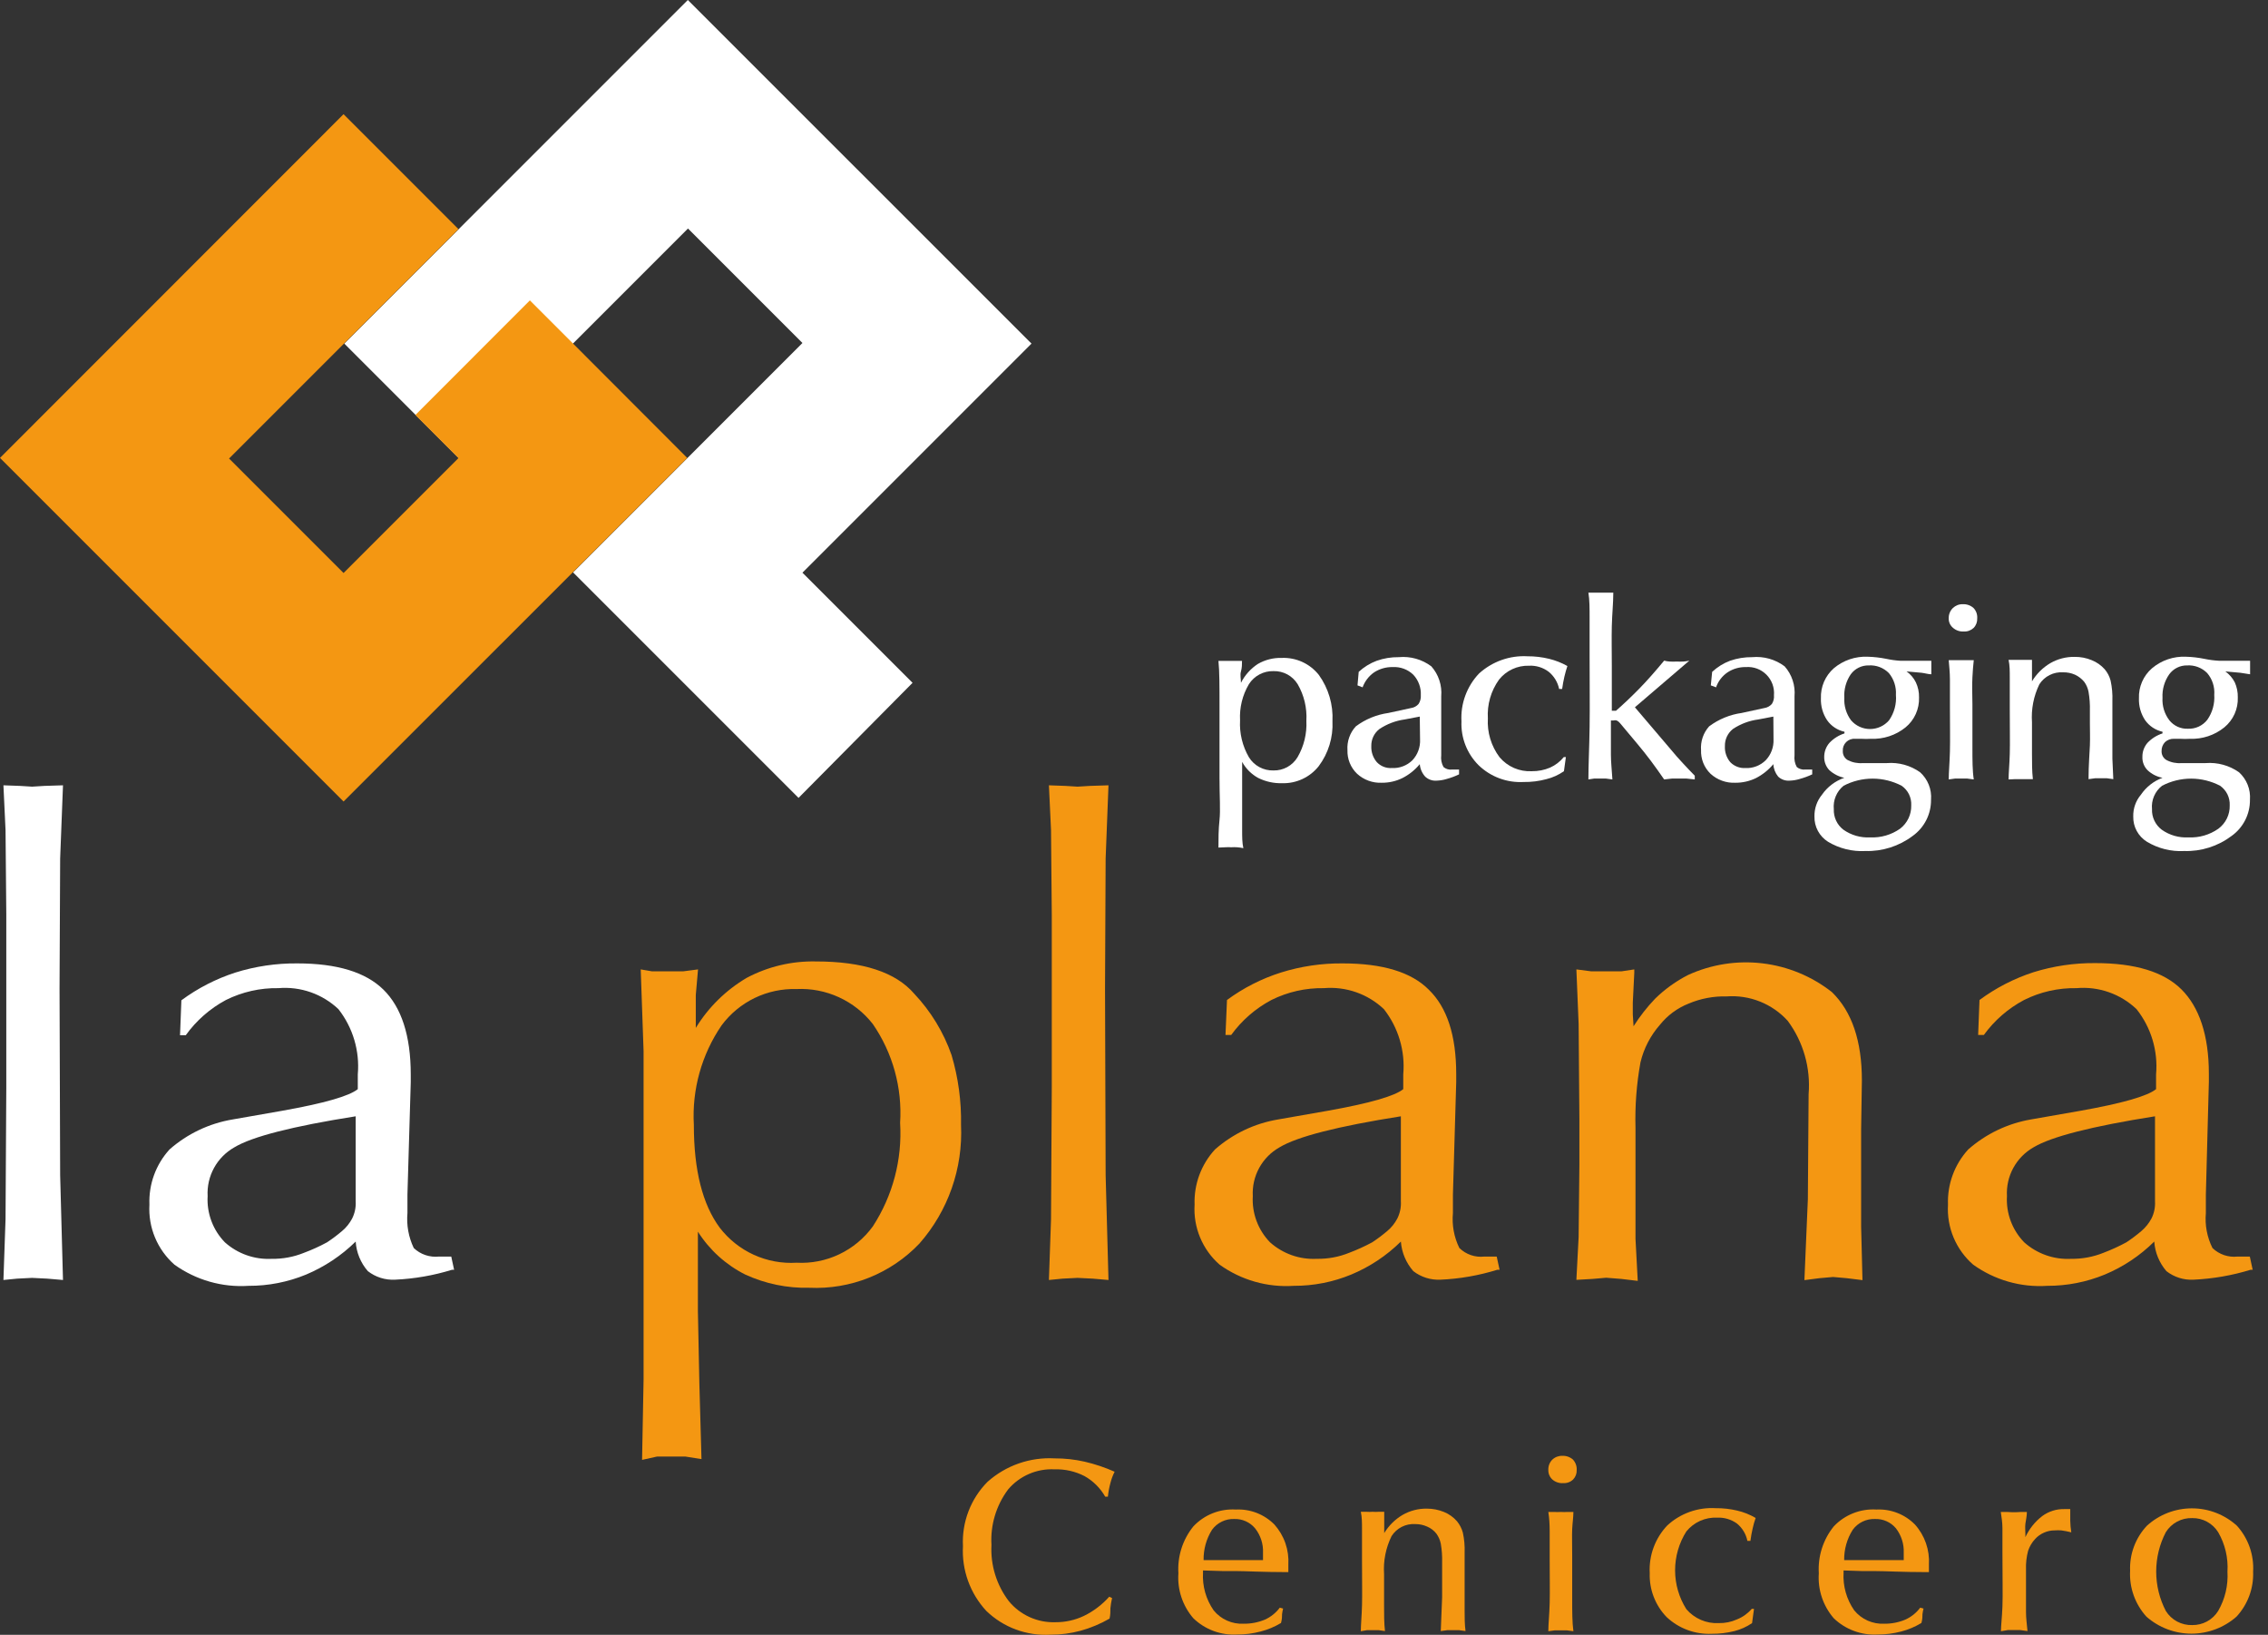 <svg xmlns="http://www.w3.org/2000/svg" width="111" height="80" viewBox="0 0 111 80" fill="none"><rect x="0" y="0" width="111" height="80" fill="#333333" stroke="none"/><g clip-path="url(#clip0)"><path d="M59.633 41.476C59.633 41.05 59.633 40.602 59.685 40.125C59.736 39.648 59.685 38.965 59.685 38.076C59.685 36.681 59.685 35.499 59.685 34.545C59.685 33.59 59.685 32.841 59.633 32.342H59.905H60.213H60.522H60.786C60.786 32.511 60.786 32.68 60.735 32.856C60.683 33.032 60.735 33.216 60.735 33.414C60.925 33.038 61.211 32.719 61.564 32.489C61.919 32.285 62.323 32.183 62.732 32.195C63.078 32.181 63.423 32.249 63.738 32.393C64.053 32.537 64.329 32.754 64.545 33.025C65.019 33.683 65.255 34.483 65.213 35.294C65.252 36.084 65.013 36.863 64.538 37.496C64.325 37.764 64.053 37.977 63.744 38.121C63.434 38.265 63.095 38.336 62.754 38.326C62.347 38.338 61.944 38.25 61.579 38.069C61.247 37.888 60.974 37.615 60.793 37.283V39.068C60.793 39.802 60.793 40.301 60.793 40.624C60.793 40.947 60.793 41.248 60.852 41.505C60.751 41.483 60.647 41.468 60.544 41.461C60.448 41.454 60.353 41.454 60.257 41.461C60.162 41.454 60.066 41.454 59.971 41.461L59.633 41.476ZM63.936 35.272C63.973 34.646 63.825 34.022 63.51 33.48C63.386 33.279 63.212 33.115 63.005 33.002C62.797 32.89 62.564 32.835 62.328 32.841C62.089 32.835 61.852 32.89 61.642 33.002C61.43 33.114 61.252 33.279 61.124 33.48C60.807 34.014 60.657 34.63 60.691 35.25C60.656 35.881 60.807 36.509 61.124 37.056C61.25 37.26 61.428 37.427 61.639 37.54C61.851 37.654 62.088 37.709 62.328 37.702C62.563 37.707 62.796 37.65 63.002 37.537C63.208 37.423 63.381 37.257 63.503 37.056C63.818 36.516 63.968 35.896 63.936 35.272Z" fill="white"></path><path d="M69.486 37.394C69.252 37.678 68.962 37.91 68.634 38.076C68.321 38.229 67.977 38.307 67.628 38.304C67.407 38.314 67.186 38.28 66.978 38.204C66.771 38.129 66.58 38.013 66.417 37.863C66.261 37.714 66.139 37.533 66.058 37.333C65.977 37.134 65.939 36.919 65.947 36.703C65.933 36.492 65.962 36.28 66.033 36.081C66.103 35.882 66.214 35.699 66.358 35.543C66.823 35.196 67.369 34.971 67.944 34.89L69.06 34.648C69.202 34.629 69.333 34.558 69.427 34.449C69.51 34.324 69.549 34.174 69.537 34.023C69.547 33.84 69.519 33.656 69.456 33.483C69.393 33.31 69.296 33.152 69.17 33.018C69.036 32.888 68.877 32.788 68.703 32.724C68.528 32.66 68.342 32.632 68.157 32.643C67.837 32.637 67.522 32.727 67.254 32.9C66.994 33.08 66.796 33.337 66.688 33.634L66.439 33.539L66.497 32.878C66.753 32.641 67.052 32.457 67.378 32.335C67.725 32.213 68.09 32.154 68.458 32.158C69.026 32.105 69.594 32.264 70.051 32.606C70.228 32.805 70.362 33.038 70.445 33.291C70.528 33.543 70.559 33.81 70.536 34.075V36.96C70.512 37.158 70.55 37.358 70.646 37.533C70.702 37.581 70.767 37.617 70.838 37.639C70.909 37.661 70.983 37.667 71.057 37.658H71.108H71.409V37.893C71.213 37.987 71.01 38.063 70.8 38.12C70.64 38.169 70.475 38.196 70.308 38.201C70.206 38.209 70.104 38.195 70.008 38.161C69.912 38.127 69.824 38.073 69.75 38.003C69.598 37.834 69.505 37.62 69.486 37.394ZM69.486 35.066L68.751 35.206C68.308 35.267 67.883 35.427 67.511 35.675C67.383 35.774 67.281 35.901 67.212 36.046C67.143 36.192 67.109 36.352 67.114 36.512C67.102 36.799 67.199 37.08 67.386 37.298C67.48 37.397 67.594 37.473 67.721 37.523C67.848 37.572 67.984 37.593 68.12 37.584C68.305 37.594 68.49 37.565 68.663 37.499C68.836 37.434 68.994 37.333 69.126 37.203C69.254 37.066 69.353 36.906 69.417 36.73C69.481 36.555 69.51 36.369 69.5 36.182L69.486 35.066Z" fill="white"></path><path d="M76.534 37.048H76.637L76.542 37.739C76.282 37.92 75.991 38.052 75.683 38.128C75.319 38.226 74.944 38.273 74.567 38.267C74.163 38.289 73.759 38.228 73.38 38.086C73.001 37.945 72.655 37.726 72.364 37.445C72.084 37.165 71.864 36.83 71.72 36.461C71.576 36.092 71.51 35.697 71.527 35.301C71.502 34.873 71.566 34.444 71.714 34.041C71.862 33.638 72.09 33.27 72.386 32.959C72.706 32.668 73.08 32.444 73.487 32.299C73.894 32.154 74.326 32.091 74.758 32.115C75.114 32.113 75.469 32.155 75.815 32.239C76.128 32.316 76.43 32.434 76.711 32.592C76.659 32.753 76.608 32.922 76.564 33.113C76.52 33.304 76.483 33.502 76.454 33.715H76.307C76.238 33.383 76.057 33.084 75.793 32.871C75.517 32.663 75.176 32.559 74.831 32.577C74.55 32.569 74.271 32.626 74.016 32.745C73.761 32.863 73.537 33.04 73.363 33.26C72.969 33.81 72.777 34.479 72.819 35.154C72.778 35.836 72.981 36.51 73.392 37.056C73.585 37.284 73.827 37.464 74.101 37.583C74.375 37.701 74.673 37.755 74.971 37.739C75.278 37.743 75.583 37.683 75.866 37.562C76.126 37.445 76.355 37.269 76.534 37.048Z" fill="white"></path><path d="M77.739 38.142C77.739 37.452 77.783 36.601 77.798 35.595C77.813 34.589 77.798 33.436 77.798 32.122C77.798 31.388 77.798 30.727 77.798 30.25C77.798 29.773 77.798 29.354 77.739 29.002H78.033H78.363H78.679H78.958C78.958 29.508 78.899 30.059 78.885 30.639C78.87 31.219 78.885 31.872 78.885 32.577V34.78H79.09C79.45 34.464 79.824 34.112 80.221 33.708C80.617 33.304 81.014 32.849 81.447 32.328C81.533 32.352 81.622 32.367 81.711 32.372C81.829 32.38 81.946 32.38 82.064 32.372C82.176 32.379 82.289 32.379 82.401 32.372C82.496 32.365 82.589 32.35 82.68 32.328L80.015 34.611L81.777 36.681C81.968 36.916 82.167 37.137 82.365 37.35C82.563 37.562 82.754 37.768 82.945 37.959V38.142L82.541 38.099H82.181H81.829L81.447 38.142C81.234 37.834 81.021 37.533 80.801 37.239C80.581 36.946 80.353 36.659 80.118 36.38L79.288 35.389C79.245 35.334 79.19 35.289 79.127 35.257C79.072 35.241 79.013 35.241 78.958 35.257H78.841V36.131C78.841 36.351 78.841 36.615 78.841 36.946C78.841 37.276 78.885 37.68 78.914 38.142L78.598 38.099H78.305H78.018L77.739 38.142Z" fill="white"></path><path d="M86.791 37.394C86.556 37.676 86.267 37.908 85.94 38.076C85.626 38.228 85.282 38.306 84.934 38.304C84.712 38.314 84.49 38.281 84.281 38.205C84.071 38.13 83.879 38.013 83.715 37.863C83.561 37.713 83.44 37.532 83.36 37.333C83.281 37.133 83.244 36.918 83.252 36.703C83.237 36.493 83.264 36.282 83.332 36.083C83.4 35.883 83.508 35.7 83.649 35.543C84.115 35.196 84.66 34.971 85.235 34.89L86.351 34.648C86.493 34.627 86.623 34.556 86.718 34.449C86.799 34.323 86.835 34.173 86.821 34.023C86.836 33.839 86.811 33.653 86.748 33.479C86.684 33.305 86.584 33.147 86.453 33.016C86.323 32.885 86.165 32.783 85.992 32.719C85.818 32.654 85.632 32.629 85.448 32.643C85.13 32.636 84.818 32.726 84.552 32.9C84.289 33.077 84.091 33.335 83.987 33.634L83.73 33.539L83.796 32.878C84.049 32.642 84.346 32.457 84.669 32.335C85.019 32.213 85.386 32.154 85.756 32.158C86.322 32.106 86.887 32.266 87.342 32.606C87.519 32.805 87.653 33.038 87.736 33.291C87.819 33.543 87.85 33.81 87.827 34.075V36.96C87.803 37.158 87.841 37.358 87.937 37.533C87.995 37.581 88.061 37.617 88.133 37.638C88.205 37.66 88.281 37.666 88.355 37.658H88.385H88.693V37.893C88.495 37.987 88.288 38.063 88.076 38.12C87.917 38.169 87.751 38.197 87.584 38.201C87.483 38.209 87.38 38.195 87.284 38.161C87.188 38.127 87.1 38.073 87.026 38.003C86.885 37.83 86.802 37.617 86.791 37.394ZM86.791 35.066L86.057 35.206C85.611 35.264 85.183 35.425 84.809 35.675C84.684 35.775 84.584 35.903 84.516 36.048C84.448 36.193 84.416 36.352 84.42 36.512C84.405 36.798 84.5 37.079 84.684 37.298C84.779 37.395 84.894 37.471 85.02 37.52C85.147 37.57 85.283 37.592 85.418 37.584C85.602 37.594 85.786 37.565 85.958 37.499C86.13 37.433 86.286 37.332 86.417 37.203C86.546 37.067 86.647 36.907 86.712 36.731C86.778 36.556 86.807 36.369 86.799 36.182L86.791 35.066Z" fill="white"></path><path d="M90.264 38.062C89.99 38.005 89.737 37.876 89.53 37.687C89.365 37.513 89.275 37.281 89.28 37.041C89.278 36.787 89.37 36.541 89.537 36.351C89.74 36.138 89.992 35.979 90.272 35.889V35.808C89.927 35.733 89.623 35.531 89.42 35.242C89.21 34.925 89.104 34.55 89.119 34.17C89.109 33.894 89.16 33.619 89.269 33.365C89.379 33.111 89.543 32.885 89.75 32.702C90.213 32.312 90.805 32.111 91.41 32.137C91.713 32.145 92.015 32.179 92.313 32.239C92.543 32.289 92.776 32.321 93.01 32.335H93.605H93.95H94.523V32.996C94.383 32.996 94.222 32.944 94.046 32.922L93.311 32.856C93.505 32.994 93.662 33.178 93.766 33.392C93.874 33.621 93.927 33.873 93.921 34.126C93.931 34.406 93.877 34.683 93.762 34.938C93.648 35.193 93.476 35.417 93.26 35.595C92.781 35.981 92.178 36.179 91.564 36.153C91.41 36.163 91.255 36.163 91.101 36.153H90.786C90.706 36.147 90.626 36.159 90.552 36.187C90.477 36.215 90.409 36.259 90.353 36.315C90.297 36.371 90.253 36.439 90.225 36.514C90.197 36.588 90.185 36.668 90.191 36.748C90.186 36.837 90.206 36.927 90.248 37.006C90.291 37.085 90.355 37.151 90.433 37.195C90.659 37.312 90.914 37.363 91.167 37.342H92.349C92.926 37.296 93.501 37.455 93.972 37.79C94.159 37.958 94.304 38.166 94.397 38.399C94.49 38.632 94.528 38.884 94.508 39.134C94.512 39.481 94.432 39.824 94.275 40.133C94.117 40.442 93.888 40.709 93.605 40.91C92.939 41.41 92.124 41.669 91.292 41.645C90.651 41.679 90.014 41.521 89.464 41.19C89.257 41.059 89.087 40.876 88.971 40.66C88.855 40.444 88.797 40.201 88.803 39.956C88.794 39.569 88.924 39.191 89.17 38.891C89.437 38.505 89.82 38.215 90.264 38.062ZM89.75 39.596C89.742 39.789 89.78 39.982 89.862 40.157C89.943 40.332 90.067 40.485 90.22 40.602C90.601 40.871 91.062 41.003 91.527 40.977C92.05 41.003 92.567 40.853 92.996 40.551C93.17 40.417 93.309 40.245 93.404 40.047C93.498 39.849 93.545 39.632 93.539 39.413C93.549 39.225 93.512 39.039 93.43 38.87C93.347 38.702 93.223 38.557 93.069 38.451C92.63 38.222 92.143 38.102 91.648 38.102C91.153 38.102 90.666 38.222 90.228 38.451C90.06 38.588 89.928 38.764 89.845 38.964C89.762 39.163 89.729 39.381 89.75 39.596ZM90.264 34.148C90.242 34.543 90.359 34.933 90.595 35.25C90.71 35.383 90.852 35.49 91.013 35.564C91.173 35.637 91.347 35.675 91.523 35.675C91.7 35.675 91.874 35.637 92.034 35.564C92.195 35.49 92.337 35.383 92.452 35.25C92.707 34.886 92.826 34.444 92.79 34.002C92.814 33.616 92.691 33.235 92.445 32.937C92.317 32.808 92.163 32.708 91.994 32.643C91.824 32.578 91.642 32.551 91.461 32.562C91.29 32.558 91.121 32.595 90.967 32.671C90.814 32.746 90.681 32.858 90.58 32.996C90.349 33.334 90.238 33.74 90.264 34.148Z" fill="white"></path><path d="M95.374 30.25C95.372 30.159 95.389 30.068 95.423 29.984C95.457 29.9 95.508 29.823 95.572 29.759C95.637 29.696 95.714 29.646 95.798 29.612C95.883 29.579 95.974 29.564 96.064 29.567C96.255 29.558 96.442 29.624 96.586 29.75C96.65 29.817 96.699 29.897 96.731 29.984C96.762 30.072 96.775 30.164 96.769 30.257C96.773 30.343 96.76 30.429 96.73 30.51C96.699 30.591 96.653 30.665 96.593 30.727C96.528 30.788 96.452 30.834 96.369 30.865C96.285 30.895 96.197 30.908 96.108 30.903C95.915 30.914 95.725 30.848 95.58 30.72C95.512 30.662 95.458 30.59 95.422 30.509C95.386 30.427 95.37 30.338 95.374 30.25ZM95.374 38.142C95.374 37.797 95.418 37.342 95.433 36.769C95.448 36.197 95.433 35.477 95.433 34.626C95.433 34.063 95.433 33.607 95.433 33.26C95.433 32.907 95.396 32.592 95.374 32.305H95.653H95.976H96.307H96.6C96.571 32.565 96.549 32.844 96.534 33.142C96.519 33.441 96.519 33.882 96.534 34.464C96.534 35.279 96.534 35.991 96.534 36.593C96.534 37.195 96.534 37.717 96.6 38.142L96.27 38.098H95.976H95.69L95.374 38.142Z" fill="white"></path><path d="M98.304 38.142C98.304 37.827 98.348 37.408 98.362 36.894C98.377 36.38 98.362 35.624 98.362 34.633C98.362 33.977 98.362 33.487 98.362 33.164C98.362 32.849 98.362 32.555 98.304 32.291H98.575H98.884H99.185H99.449C99.449 32.577 99.449 32.783 99.449 32.929C99.449 33.076 99.449 33.208 99.449 33.341C99.67 32.975 99.978 32.67 100.345 32.452C100.706 32.244 101.117 32.138 101.534 32.144C101.821 32.14 102.106 32.195 102.371 32.305C102.617 32.402 102.835 32.556 103.01 32.753C103.145 32.913 103.243 33.101 103.296 33.304C103.367 33.629 103.397 33.962 103.384 34.295V36.087C103.384 36.439 103.384 36.821 103.384 37.122L103.429 38.128L103.113 38.084H102.826H102.54L102.217 38.128C102.217 37.438 102.268 36.887 102.283 36.483C102.298 36.079 102.283 35.749 102.283 35.396V34.78C102.292 34.47 102.27 34.16 102.217 33.855C102.184 33.677 102.111 33.508 102.004 33.363C101.882 33.216 101.729 33.098 101.556 33.017C101.372 32.936 101.171 32.895 100.969 32.9C100.741 32.885 100.513 32.932 100.309 33.035C100.105 33.138 99.932 33.295 99.809 33.487C99.529 34.065 99.405 34.705 99.449 35.345C99.449 35.925 99.449 36.439 99.449 36.88C99.449 37.32 99.449 37.746 99.493 38.128H99.185H98.898H98.605L98.304 38.142Z" fill="white"></path><path d="M105.837 38.062C105.561 38.01 105.306 37.88 105.102 37.687C105.019 37.602 104.954 37.501 104.911 37.39C104.868 37.279 104.848 37.16 104.853 37.041C104.848 36.788 104.937 36.542 105.102 36.351C105.305 36.138 105.557 35.979 105.837 35.889V35.808C105.492 35.731 105.189 35.53 104.985 35.242C104.775 34.925 104.669 34.55 104.684 34.17C104.673 33.893 104.726 33.618 104.836 33.364C104.947 33.109 105.113 32.883 105.323 32.702C105.785 32.312 106.377 32.11 106.982 32.137C107.283 32.145 107.583 32.179 107.878 32.239C108.12 32.29 108.365 32.322 108.612 32.335H109.207H109.544H110.124V32.996L109.647 32.922L108.913 32.856C109.107 32.996 109.266 33.179 109.375 33.392C109.478 33.623 109.528 33.874 109.522 34.126C109.533 34.406 109.478 34.683 109.364 34.938C109.249 35.193 109.077 35.417 108.861 35.595C108.385 35.98 107.785 36.178 107.173 36.153C107.016 36.163 106.859 36.163 106.703 36.153H106.387C106.23 36.149 106.077 36.207 105.961 36.314C105.906 36.371 105.862 36.439 105.833 36.514C105.804 36.588 105.79 36.668 105.792 36.748C105.787 36.837 105.807 36.927 105.85 37.006C105.893 37.085 105.957 37.151 106.035 37.195C106.261 37.312 106.515 37.363 106.769 37.342H107.951C108.53 37.297 109.106 37.456 109.581 37.79C109.766 37.959 109.911 38.167 110.004 38.4C110.097 38.633 110.135 38.884 110.117 39.134C110.121 39.481 110.041 39.824 109.884 40.133C109.726 40.442 109.497 40.709 109.214 40.91C108.547 41.412 107.728 41.671 106.894 41.645C106.255 41.679 105.621 41.52 105.073 41.19C104.864 41.06 104.692 40.878 104.575 40.662C104.457 40.445 104.399 40.202 104.405 39.956C104.395 39.567 104.528 39.188 104.779 38.891C105.037 38.511 105.406 38.221 105.837 38.062ZM105.323 39.596C105.315 39.79 105.355 39.983 105.438 40.158C105.521 40.333 105.645 40.485 105.8 40.602C106.18 40.872 106.641 41.004 107.107 40.977C107.63 41.003 108.147 40.853 108.575 40.551C108.751 40.419 108.893 40.247 108.989 40.049C109.085 39.851 109.132 39.633 109.126 39.413C109.135 39.226 109.097 39.039 109.015 38.871C108.932 38.703 108.809 38.559 108.656 38.451C108.217 38.222 107.73 38.102 107.235 38.102C106.74 38.102 106.253 38.222 105.815 38.451C105.643 38.585 105.508 38.761 105.422 38.961C105.336 39.161 105.302 39.379 105.323 39.596ZM105.837 34.148C105.813 34.544 105.933 34.935 106.174 35.25C106.282 35.384 106.42 35.491 106.577 35.563C106.734 35.634 106.905 35.668 107.077 35.661C107.26 35.669 107.442 35.633 107.608 35.557C107.774 35.48 107.919 35.365 108.032 35.22C108.28 34.864 108.399 34.434 108.37 34.002C108.4 33.615 108.276 33.232 108.024 32.937C107.897 32.808 107.743 32.708 107.573 32.643C107.403 32.578 107.222 32.551 107.041 32.562C106.871 32.559 106.703 32.597 106.551 32.672C106.399 32.748 106.267 32.859 106.167 32.996C105.931 33.332 105.815 33.738 105.837 34.148Z" fill="white"></path><path d="M54.222 73.238H54.09C53.85 72.817 53.499 72.469 53.076 72.232C52.623 71.999 52.117 71.885 51.608 71.902C51.18 71.88 50.752 71.958 50.359 72.129C49.965 72.299 49.616 72.558 49.339 72.886C48.755 73.666 48.466 74.629 48.524 75.602C48.472 76.592 48.774 77.568 49.376 78.356C49.652 78.691 50.002 78.958 50.398 79.136C50.794 79.314 51.225 79.399 51.659 79.383C52.139 79.386 52.613 79.281 53.047 79.075C53.518 78.846 53.939 78.526 54.288 78.135L54.427 78.201C54.389 78.363 54.362 78.528 54.346 78.693C54.346 78.862 54.346 79.031 54.303 79.207C53.855 79.465 53.376 79.665 52.878 79.802C52.399 79.931 51.906 79.996 51.41 79.993C50.835 80.026 50.26 79.94 49.721 79.741C49.181 79.541 48.689 79.232 48.275 78.833C47.88 78.408 47.576 77.908 47.379 77.364C47.182 76.819 47.097 76.239 47.129 75.661C47.099 75.081 47.191 74.501 47.398 73.959C47.605 73.416 47.924 72.923 48.333 72.511C49.233 71.711 50.413 71.299 51.615 71.366C52.109 71.363 52.602 71.418 53.084 71.527C53.588 71.644 54.079 71.809 54.552 72.019C54.463 72.194 54.394 72.379 54.346 72.57C54.287 72.789 54.245 73.012 54.222 73.238Z" fill="#F49712"></path><path d="M58.877 76.85V76.96C58.84 77.616 59.023 78.264 59.398 78.803C59.574 79.02 59.799 79.192 60.054 79.305C60.309 79.419 60.588 79.471 60.867 79.457C61.221 79.461 61.574 79.394 61.902 79.258C62.193 79.129 62.445 78.926 62.636 78.671L62.797 78.715C62.775 78.805 62.758 78.895 62.746 78.987C62.746 79.09 62.746 79.236 62.695 79.42C62.384 79.608 62.048 79.749 61.696 79.838C61.322 79.937 60.937 79.986 60.551 79.985C60.158 80.008 59.765 79.949 59.396 79.813C59.027 79.676 58.69 79.465 58.407 79.192C58.146 78.891 57.947 78.542 57.821 78.164C57.695 77.786 57.644 77.387 57.673 76.99C57.62 76.159 57.883 75.338 58.407 74.692C58.672 74.411 58.995 74.191 59.354 74.049C59.713 73.907 60.099 73.846 60.485 73.869C60.833 73.852 61.181 73.909 61.507 74.035C61.832 74.162 62.126 74.355 62.372 74.603C62.609 74.869 62.792 75.179 62.909 75.516C63.026 75.852 63.075 76.208 63.054 76.564V76.791C63.054 76.843 63.054 76.887 63.054 76.931H62.944C61.799 76.931 60.962 76.879 60.433 76.879H59.817L58.877 76.85ZM58.877 76.344H59.464C59.78 76.344 60.375 76.344 61.241 76.344H61.814V76.145C61.814 76.087 61.814 76.035 61.814 75.991C61.834 75.556 61.696 75.128 61.425 74.787C61.301 74.639 61.146 74.522 60.97 74.443C60.795 74.364 60.604 74.326 60.411 74.332C60.2 74.323 59.989 74.367 59.798 74.46C59.608 74.552 59.442 74.689 59.317 74.861C59.04 75.305 58.897 75.82 58.906 76.344H58.877Z" fill="#F49712"></path><path d="M66.601 79.824C66.601 79.508 66.645 79.09 66.659 78.568C66.674 78.047 66.659 77.298 66.659 76.314C66.659 75.661 66.659 75.169 66.659 74.846C66.659 74.523 66.659 74.244 66.601 73.979H66.872C66.975 73.987 67.078 73.987 67.181 73.979C67.281 73.987 67.381 73.987 67.482 73.979H67.746C67.746 74.258 67.746 74.471 67.746 74.611C67.746 74.75 67.746 74.89 67.746 75.022C67.967 74.657 68.275 74.351 68.642 74.134C69.003 73.926 69.414 73.819 69.831 73.825C70.118 73.824 70.402 73.879 70.668 73.987C70.914 74.086 71.133 74.242 71.307 74.442C71.439 74.604 71.537 74.791 71.593 74.993C71.664 75.316 71.694 75.646 71.681 75.976V77.768C71.681 78.128 71.681 78.502 71.681 78.811C71.681 79.119 71.681 79.479 71.725 79.816L71.41 79.772H71.116H70.837L70.514 79.816C70.543 79.126 70.565 78.576 70.58 78.164C70.58 77.753 70.58 77.43 70.58 77.085V76.461C70.589 76.151 70.567 75.841 70.514 75.536C70.478 75.361 70.405 75.196 70.301 75.051C70.183 74.9 70.029 74.782 69.853 74.706C69.669 74.622 69.468 74.579 69.266 74.581C69.037 74.567 68.809 74.613 68.605 74.716C68.401 74.82 68.229 74.976 68.106 75.169C67.823 75.745 67.696 76.386 67.739 77.026C67.739 77.606 67.739 78.12 67.739 78.568C67.739 79.016 67.739 79.427 67.783 79.816L67.474 79.772H67.188H66.902L66.601 79.824Z" fill="#F49712"></path><path d="M75.778 71.924C75.775 71.833 75.79 71.743 75.823 71.658C75.856 71.573 75.905 71.496 75.969 71.432C76.034 71.369 76.111 71.319 76.196 71.286C76.28 71.254 76.371 71.238 76.461 71.241C76.652 71.232 76.839 71.298 76.983 71.424C77.046 71.493 77.096 71.574 77.127 71.663C77.159 71.751 77.172 71.845 77.166 71.938C77.17 72.023 77.156 72.108 77.126 72.188C77.096 72.267 77.049 72.34 76.99 72.401C76.925 72.462 76.849 72.509 76.766 72.539C76.682 72.569 76.594 72.582 76.505 72.577C76.313 72.59 76.123 72.527 75.977 72.401C75.911 72.341 75.859 72.267 75.824 72.184C75.79 72.102 75.775 72.013 75.778 71.924ZM75.778 79.824C75.778 79.479 75.83 79.016 75.844 78.444C75.859 77.871 75.844 77.159 75.844 76.3C75.844 75.742 75.844 75.287 75.844 74.934C75.844 74.582 75.823 74.266 75.778 73.987H76.065C76.172 73.995 76.28 73.995 76.388 73.987C76.498 73.995 76.608 73.995 76.718 73.987H77.005C77.005 74.244 76.96 74.523 76.946 74.824C76.931 75.125 76.946 75.558 76.946 76.145C76.946 76.96 76.946 77.665 76.946 78.267C76.946 78.869 76.946 79.391 77.005 79.824L76.681 79.78H76.388H76.102L75.778 79.824Z" fill="#F49712"></path><path d="M85.734 78.73H85.844L85.749 79.427C85.487 79.606 85.196 79.738 84.889 79.816C84.525 79.908 84.15 79.952 83.773 79.949C83.371 79.967 82.968 79.904 82.59 79.764C82.211 79.624 81.865 79.41 81.571 79.134C81.294 78.85 81.079 78.513 80.936 78.143C80.793 77.773 80.727 77.378 80.741 76.982C80.717 76.555 80.781 76.128 80.929 75.726C81.077 75.325 81.305 74.957 81.6 74.648C81.918 74.354 82.292 74.128 82.7 73.983C83.107 73.838 83.54 73.777 83.972 73.803C84.325 73.799 84.678 73.839 85.022 73.921C85.339 73.995 85.643 74.116 85.925 74.281C85.865 74.449 85.816 74.62 85.778 74.794C85.734 74.985 85.697 75.183 85.668 75.404H85.521C85.454 75.069 85.272 74.768 85.007 74.552C84.727 74.352 84.389 74.251 84.045 74.266C83.758 74.252 83.471 74.306 83.208 74.423C82.946 74.54 82.714 74.718 82.533 74.941C82.173 75.51 81.982 76.17 81.982 76.843C81.982 77.516 82.173 78.175 82.533 78.745C82.727 78.972 82.972 79.151 83.246 79.27C83.521 79.388 83.82 79.442 84.118 79.427C84.427 79.433 84.733 79.371 85.014 79.244C85.292 79.133 85.539 78.957 85.734 78.73Z" fill="#F49712"></path><path d="M90.227 76.85V76.96C90.19 77.616 90.374 78.264 90.749 78.803C90.925 79.019 91.15 79.191 91.405 79.305C91.66 79.418 91.938 79.47 92.217 79.457C92.57 79.461 92.919 79.394 93.245 79.258C93.536 79.129 93.789 78.926 93.979 78.671L94.141 78.715C94.118 78.805 94.101 78.895 94.089 78.987C94.089 79.09 94.089 79.237 94.038 79.42C93.73 79.607 93.396 79.748 93.047 79.838C92.67 79.936 92.283 79.986 91.894 79.985C91.501 80.007 91.109 79.948 90.74 79.811C90.371 79.675 90.034 79.464 89.75 79.192C89.489 78.891 89.29 78.542 89.164 78.164C89.038 77.786 88.988 77.387 89.016 76.99C88.964 76.159 89.226 75.338 89.75 74.692C90.016 74.41 90.341 74.191 90.701 74.049C91.062 73.906 91.449 73.845 91.835 73.869C92.184 73.852 92.532 73.908 92.857 74.035C93.183 74.161 93.477 74.355 93.722 74.604C93.96 74.869 94.142 75.179 94.26 75.516C94.377 75.852 94.426 76.208 94.405 76.564V76.791C94.405 76.843 94.405 76.887 94.405 76.931H94.258C93.113 76.931 92.276 76.88 91.747 76.88H91.13L90.227 76.85ZM90.227 76.344H90.815C91.138 76.344 91.725 76.344 92.592 76.344H93.172C93.172 76.27 93.172 76.212 93.172 76.145C93.172 76.079 93.172 76.035 93.172 75.991C93.191 75.557 93.055 75.131 92.79 74.787C92.665 74.639 92.509 74.521 92.332 74.442C92.155 74.363 91.963 74.326 91.769 74.332C91.558 74.324 91.347 74.368 91.156 74.46C90.966 74.552 90.8 74.689 90.675 74.861C90.395 75.304 90.25 75.819 90.257 76.344H90.227Z" fill="#F49712"></path><path d="M97.93 79.824C97.93 79.567 97.981 79.17 98.003 78.62C98.025 78.069 98.003 77.151 98.003 75.962C98.003 75.448 98.003 75.051 98.003 74.78C98.003 74.508 97.959 74.236 97.922 73.987H98.231C98.456 74.006 98.681 74.006 98.906 73.987H99.2C99.2 74.192 99.148 74.391 99.126 74.567C99.105 74.743 99.126 74.912 99.126 75.066V75.22C99.315 74.813 99.6 74.458 99.956 74.185C100.269 73.957 100.648 73.838 101.035 73.847H101.212H101.322C101.322 73.987 101.322 74.104 101.322 74.185C101.322 74.266 101.322 74.347 101.322 74.42C101.326 74.609 101.343 74.798 101.373 74.985C101.213 74.945 101.052 74.913 100.889 74.89C100.779 74.881 100.668 74.881 100.558 74.89C100.379 74.889 100.201 74.926 100.037 75C99.876 75.07 99.731 75.172 99.611 75.301C99.453 75.47 99.333 75.67 99.259 75.888C99.181 76.183 99.146 76.487 99.156 76.791V78.069C99.156 78.326 99.156 78.598 99.156 78.891C99.156 79.185 99.2 79.493 99.229 79.816L98.855 79.765H98.576H98.282L97.93 79.824Z" fill="#F49712"></path><path d="M110.272 76.909C110.287 77.312 110.224 77.713 110.084 78.091C109.944 78.469 109.731 78.816 109.457 79.112C108.848 79.647 108.065 79.943 107.254 79.943C106.443 79.943 105.66 79.647 105.051 79.112C104.776 78.809 104.563 78.454 104.426 78.069C104.288 77.683 104.229 77.274 104.251 76.865C104.235 76.461 104.299 76.059 104.44 75.681C104.581 75.302 104.797 74.956 105.073 74.662C105.676 74.114 106.461 73.811 107.276 73.811C108.091 73.811 108.876 74.114 109.479 74.662C109.753 74.965 109.965 75.32 110.101 75.706C110.237 76.092 110.295 76.501 110.272 76.909ZM109.016 76.909C109.058 76.234 108.9 75.563 108.561 74.978C108.427 74.763 108.239 74.587 108.017 74.466C107.794 74.345 107.544 74.283 107.291 74.288C107.034 74.28 106.779 74.339 106.552 74.46C106.326 74.581 106.135 74.76 105.999 74.978C105.69 75.573 105.528 76.234 105.528 76.905C105.528 77.576 105.69 78.237 105.999 78.832C106.135 79.051 106.326 79.229 106.552 79.35C106.779 79.471 107.034 79.531 107.291 79.523C107.544 79.527 107.794 79.466 108.017 79.345C108.239 79.224 108.427 79.047 108.561 78.832C108.898 78.25 109.056 77.581 109.016 76.909Z" fill="#F49712"></path><path fill-rule="evenodd" clip-rule="evenodd" d="M0.168 62.636L0.271 59.662L0.308 53.208V47.819V44.758L0.271 40.624L0.168 38.429L0.976 38.458L1.571 38.495L2.173 38.458L3.083 38.429L2.944 42.012L2.914 48.37L2.944 57.504L3.083 62.636L2.312 62.57L1.571 62.533L0.837 62.57L0.168 62.636Z" fill="white"></path><path fill-rule="evenodd" clip-rule="evenodd" d="M17.408 60.756C16.708 61.444 15.883 61.992 14.978 62.372C14.086 62.739 13.131 62.926 12.166 62.922C10.874 63.007 9.592 62.641 8.539 61.887C8.125 61.523 7.799 61.069 7.587 60.56C7.374 60.051 7.281 59.501 7.313 58.95C7.273 57.955 7.626 56.985 8.297 56.248C9.17 55.48 10.241 54.972 11.388 54.78L13.781 54.361C15.847 53.994 17.09 53.639 17.511 53.297V52.577C17.612 51.431 17.273 50.289 16.564 49.383C16.175 49.015 15.712 48.732 15.206 48.555C14.699 48.378 14.162 48.31 13.627 48.355C12.736 48.339 11.855 48.538 11.057 48.935C10.278 49.352 9.605 49.943 9.09 50.661H8.811L8.877 48.95C9.679 48.357 10.571 47.899 11.52 47.592C12.499 47.286 13.519 47.135 14.545 47.144C16.491 47.144 17.893 47.57 18.767 48.429C19.64 49.288 20.103 50.668 20.103 52.577V52.966L19.941 58.451V59.361C19.889 59.949 19.996 60.54 20.25 61.072C20.413 61.227 20.607 61.345 20.82 61.417C21.033 61.489 21.26 61.514 21.483 61.49H21.836H22.085L22.225 62.137H22.122C21.219 62.415 20.284 62.578 19.339 62.621C18.858 62.648 18.383 62.499 18.003 62.203C17.651 61.799 17.442 61.291 17.408 60.756ZM17.408 54.626C14.315 55.115 12.335 55.622 11.469 56.145C11.05 56.382 10.706 56.73 10.475 57.152C10.244 57.574 10.135 58.052 10.162 58.532C10.138 58.947 10.201 59.362 10.346 59.751C10.491 60.14 10.716 60.495 11.006 60.793C11.633 61.353 12.457 61.644 13.297 61.601C13.837 61.61 14.374 61.51 14.875 61.307C15.264 61.162 15.642 60.991 16.006 60.793C16.262 60.624 16.507 60.44 16.74 60.242C16.942 60.073 17.109 59.866 17.232 59.633C17.364 59.372 17.425 59.081 17.408 58.789V54.626Z" fill="white"></path><path fill-rule="evenodd" clip-rule="evenodd" d="M31.424 71.439L31.498 67.504V58.047V51.439L31.358 47.438L31.916 47.533H32.651H33.429L34.163 47.438L34.053 48.693V50.301C34.671 49.291 35.529 48.449 36.549 47.849C37.589 47.298 38.751 47.023 39.927 47.048C42.225 47.048 43.833 47.57 44.743 48.627C45.557 49.488 46.18 50.511 46.571 51.63C46.9 52.737 47.056 53.889 47.034 55.044C47.134 57.174 46.402 59.259 44.993 60.859C44.302 61.583 43.464 62.15 42.536 62.522C41.608 62.894 40.61 63.063 39.611 63.017C38.53 63.043 37.458 62.822 36.476 62.371C35.527 61.894 34.725 61.168 34.156 60.272V64.148L34.229 67.731L34.332 71.402L33.554 71.278H32.819H32.151L31.424 71.439ZM33.958 55.044C33.958 57.261 34.381 58.94 35.228 60.081C35.667 60.651 36.239 61.106 36.894 61.404C37.55 61.702 38.268 61.835 38.987 61.791C39.708 61.83 40.426 61.688 41.078 61.377C41.729 61.067 42.293 60.598 42.717 60.015C43.694 58.513 44.163 56.737 44.053 54.949C44.163 53.231 43.693 51.527 42.717 50.11C42.277 49.547 41.709 49.098 41.06 48.801C40.411 48.503 39.7 48.365 38.987 48.399C38.277 48.378 37.572 48.528 36.933 48.837C36.294 49.147 35.739 49.606 35.316 50.176C34.339 51.605 33.861 53.316 33.958 55.044Z" fill="#F49712"></path><path fill-rule="evenodd" clip-rule="evenodd" d="M51.336 62.636L51.439 59.662L51.476 53.208V47.819V44.758L51.439 40.624L51.336 38.429L52.144 38.458L52.739 38.495L53.341 38.458L54.251 38.429L54.112 42.012L54.082 48.37L54.112 57.504L54.251 62.636L53.48 62.57L52.739 62.533L52.005 62.57L51.336 62.636Z" fill="#F49712"></path><path fill-rule="evenodd" clip-rule="evenodd" d="M68.561 60.756C67.862 61.446 67.037 61.994 66.13 62.371C65.239 62.739 64.283 62.926 63.319 62.922C62.026 63.008 60.744 62.642 59.691 61.887C59.276 61.524 58.949 61.07 58.737 60.561C58.524 60.052 58.431 59.501 58.465 58.95C58.429 57.953 58.788 56.982 59.464 56.248C60.337 55.48 61.408 54.972 62.555 54.78L64.948 54.361C67.014 53.994 68.257 53.639 68.678 53.297V52.577C68.779 51.431 68.44 50.289 67.731 49.383C67.342 49.014 66.879 48.732 66.373 48.555C65.867 48.378 65.329 48.31 64.794 48.355C63.903 48.339 63.022 48.538 62.224 48.935C61.447 49.348 60.774 49.933 60.257 50.646H59.978L60.051 48.935C60.85 48.346 61.741 47.892 62.687 47.592C63.666 47.285 64.686 47.134 65.712 47.144C67.67 47.144 69.075 47.572 69.926 48.429C70.822 49.295 71.27 50.668 71.27 52.562V52.952L71.109 58.451V59.361C71.054 59.95 71.163 60.542 71.424 61.072C71.585 61.228 71.778 61.347 71.99 61.419C72.202 61.492 72.428 61.516 72.65 61.49H73.003H73.252L73.392 62.136H73.282C72.381 62.416 71.448 62.579 70.507 62.621C70.025 62.646 69.551 62.498 69.17 62.203C68.816 61.799 68.602 61.292 68.561 60.756ZM68.561 54.626C65.467 55.115 63.487 55.622 62.621 56.145C62.202 56.382 61.858 56.73 61.627 57.152C61.396 57.574 61.288 58.051 61.314 58.532C61.29 58.946 61.353 59.362 61.498 59.751C61.644 60.14 61.868 60.495 62.158 60.793C62.786 61.353 63.609 61.644 64.449 61.6C64.99 61.609 65.527 61.51 66.028 61.307C66.416 61.161 66.793 60.989 67.158 60.793C67.414 60.624 67.659 60.44 67.893 60.242C68.095 60.073 68.262 59.866 68.385 59.633C68.517 59.372 68.578 59.081 68.561 58.788V54.626Z" fill="#F49712"></path><path fill-rule="evenodd" clip-rule="evenodd" d="M77.151 62.629L77.261 60.536L77.298 57.019V54.728L77.261 50.11L77.151 47.438L77.886 47.533H78.62H79.354L79.985 47.438V47.599L79.912 49.068V49.64L79.949 50.22C80.255 49.736 80.609 49.283 81.006 48.869C81.483 48.403 82.027 48.012 82.621 47.709C83.758 47.19 85.015 46.993 86.256 47.141C87.496 47.288 88.672 47.775 89.655 48.546C90.634 49.496 91.124 50.937 91.124 52.871L91.087 55.257V57.548V60.029L91.153 62.643L90.382 62.548L89.714 62.489L89.046 62.548L88.311 62.643L88.48 58.678L88.517 53.539C88.621 52.261 88.259 50.987 87.496 49.956C87.122 49.543 86.658 49.22 86.141 49.013C85.623 48.805 85.064 48.719 84.508 48.759C83.868 48.742 83.233 48.862 82.643 49.112C82.094 49.329 81.61 49.686 81.241 50.147C80.777 50.674 80.449 51.307 80.287 51.99C80.096 53.043 80.015 54.114 80.044 55.184V56.652V60.617L80.154 62.68L79.347 62.584L78.612 62.526L77.944 62.584L77.151 62.629Z" fill="#F49712"></path><path fill-rule="evenodd" clip-rule="evenodd" d="M105.433 60.756C104.737 61.446 103.915 61.994 103.011 62.371C102.118 62.738 101.163 62.925 100.199 62.922C98.906 63.007 97.624 62.641 96.572 61.887C96.155 61.525 95.827 61.071 95.613 60.562C95.399 60.053 95.305 59.501 95.338 58.95C95.3 57.954 95.656 56.983 96.329 56.248C97.197 55.484 98.259 54.976 99.398 54.78L101.792 54.361C103.857 53.994 105.101 53.639 105.522 53.297V52.577C105.624 51.43 105.282 50.286 104.567 49.383C104.179 49.013 103.716 48.73 103.21 48.553C102.703 48.375 102.165 48.308 101.63 48.355C100.739 48.338 99.857 48.537 99.061 48.935C98.283 49.348 97.61 49.933 97.093 50.646H96.814L96.88 48.935C97.68 48.344 98.57 47.886 99.516 47.577C100.495 47.272 101.515 47.121 102.541 47.129C104.494 47.129 105.896 47.555 106.762 48.414C107.629 49.273 108.106 50.654 108.106 52.548V52.937L107.959 58.451V59.361C107.906 59.95 108.018 60.543 108.282 61.072C108.443 61.227 108.637 61.345 108.849 61.418C109.061 61.49 109.286 61.515 109.508 61.49H109.861H110.11L110.25 62.137H110.147C109.244 62.414 108.309 62.577 107.364 62.621C106.883 62.649 106.408 62.5 106.028 62.203C105.679 61.797 105.47 61.29 105.433 60.756ZM105.47 54.626C102.377 55.115 100.394 55.622 99.523 56.145C99.106 56.383 98.764 56.733 98.534 57.154C98.305 57.575 98.197 58.052 98.224 58.532C98.2 58.947 98.262 59.362 98.408 59.751C98.553 60.14 98.778 60.495 99.068 60.793C99.695 61.353 100.518 61.644 101.359 61.601C101.901 61.609 102.441 61.509 102.944 61.307C103.33 61.161 103.705 60.989 104.068 60.793C104.323 60.624 104.569 60.44 104.802 60.242C105.002 60.071 105.169 59.864 105.294 59.633C105.426 59.372 105.487 59.081 105.47 58.789V54.626Z" fill="#F49712"></path><path d="M39.273 28.025L44.662 33.414L39.082 39.045L28.047 28.01L39.273 16.784L33.671 11.182L22.445 22.408L16.85 16.814L33.664 0L50.484 16.814L39.273 28.025Z" fill="white"></path><path d="M0 22.408L16.814 5.587L22.438 11.211L11.211 22.438L16.814 28.04L22.438 22.416L20.33 20.308L25.933 14.699L28.047 16.813L33.634 22.408L16.814 39.222L0 22.408Z" fill="#F49712"></path></g><defs><clipPath id="clip0"><rect width="110.272" height="80" fill="white"></rect></clipPath></defs></svg>